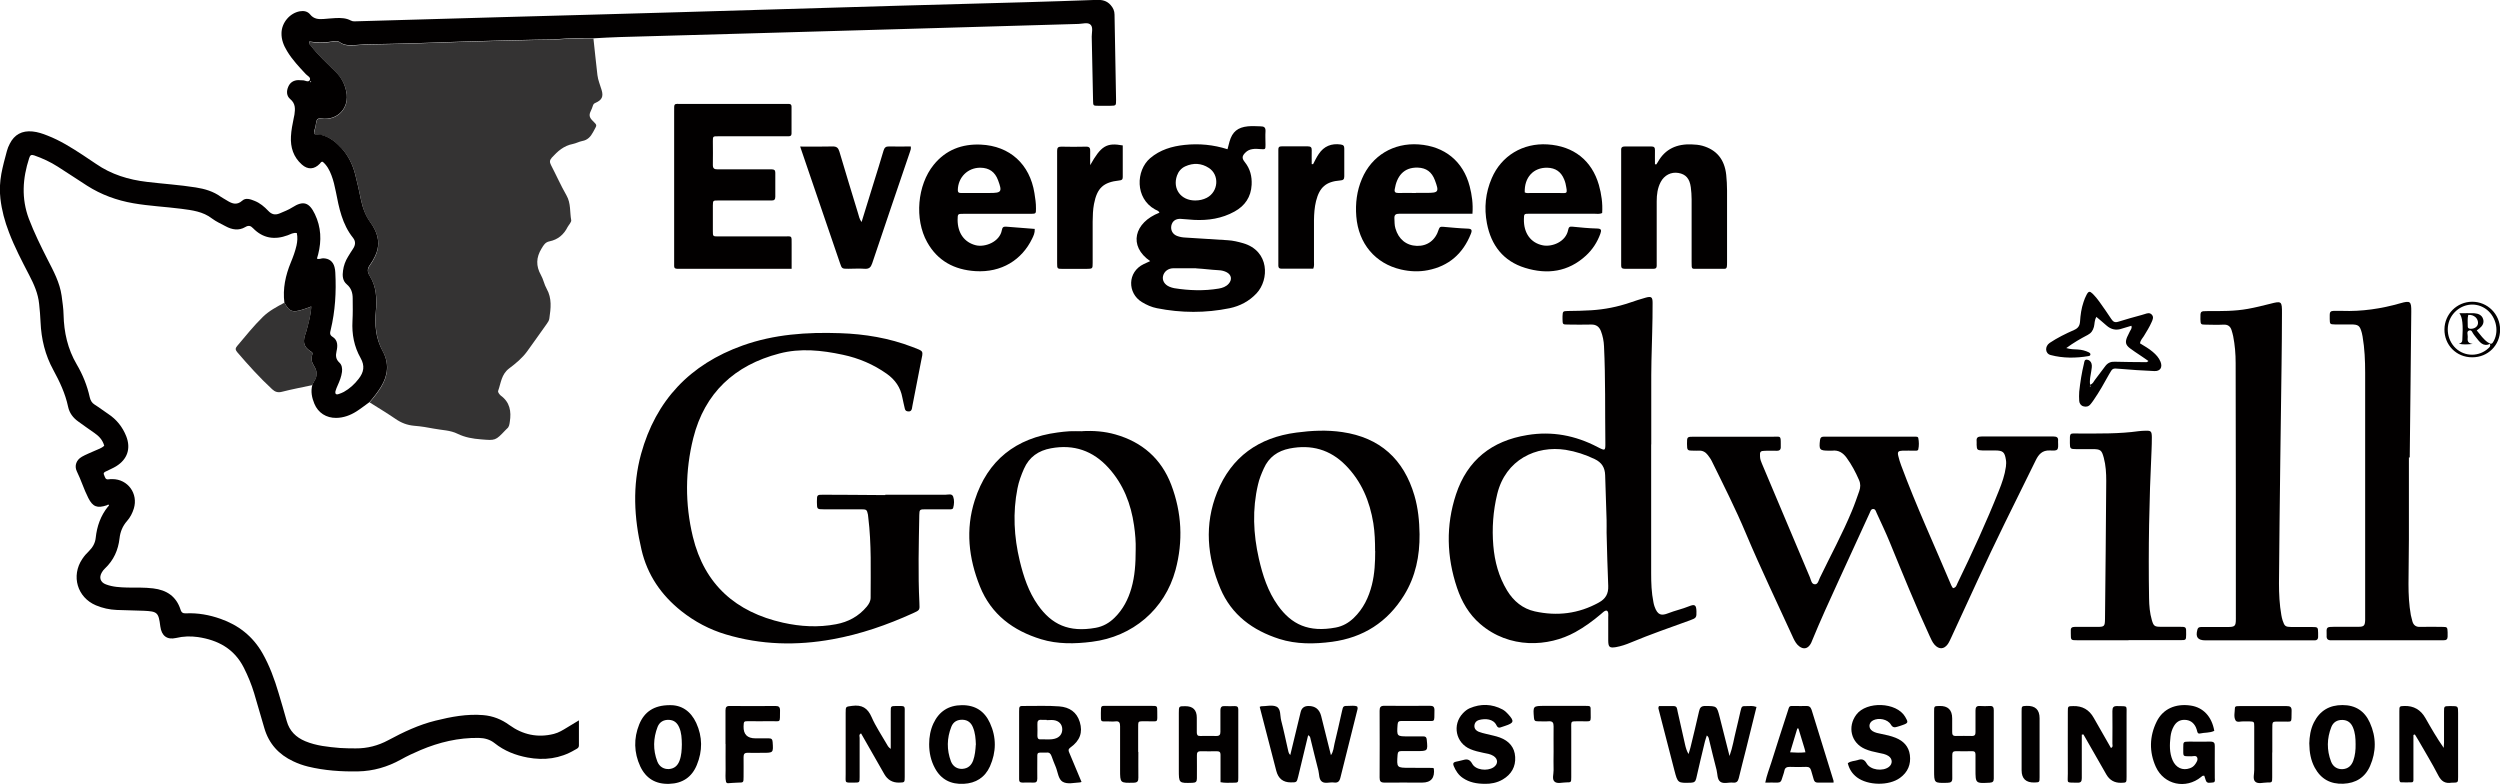 <svg xmlns="http://www.w3.org/2000/svg" id="Layer_2" viewBox="0 0 243.42 76.34"><defs><style>.cls-1,.cls-2{fill:#020000;}.cls-2{opacity:.8;}</style></defs><g id="Layer_1-2"><path class="cls-2" d="m57.78,3.73c.13,1.19.25,2.39.39,3.58.06.51.27.97.41,1.46.19.64.03.97-.61,1.25-.12.05-.19.12-.23.24-.07.2-.13.39-.23.58-.16.33-.13.58.14.86.55.57.5.39.1,1.16-.24.45-.54.78-1.06.87-.31.06-.61.23-.92.29-.87.17-1.47.7-2.04,1.33-.23.26-.22.44-.08.72.51.98.96,2,1.51,2.96.44.77.31,1.62.46,2.42.02.09-.07.21-.12.31-.07.12-.17.22-.23.34-.37.74-.94,1.23-1.77,1.4-.41.08-.57.37-.77.7-.53.87-.56,1.69-.06,2.58.24.42.32.92.56,1.34.53.94.4,1.91.26,2.89-.03.22-.15.38-.27.55-.63.88-1.25,1.77-1.89,2.65-.48.66-1.11,1.18-1.75,1.66-.76.57-.8,1.41-1.07,2.17-.03.09,0,.18.06.26.06.07.11.16.18.21.9.65,1.05,1.54.89,2.56-.04.26-.06.5-.28.67-.05.04-.1.1-.15.15-.97,1.02-.97,1.01-2.38.89-.79-.06-1.55-.19-2.27-.54-.72-.36-1.52-.35-2.29-.5-.63-.12-1.27-.23-1.92-.28-.69-.06-1.28-.28-1.85-.68-.82-.56-1.67-1.07-2.51-1.6.41-.47.79-.96,1.12-1.49.69-1.14.8-2.31.16-3.48-.68-1.25-.78-2.57-.66-3.95.1-1.15.05-2.33-.59-3.35-.27-.43-.26-.72.02-1.1.19-.26.35-.55.49-.84.4-.84.4-1.69,0-2.53-.13-.27-.28-.53-.46-.77-.5-.66-.75-1.42-.92-2.22-.17-.81-.35-1.62-.55-2.42-.24-.95-.66-1.83-1.32-2.56-.55-.6-1.16-1.12-1.99-1.31-.22-.05-.51.12-.65-.09-.13-.2.04-.44.07-.67.02-.16.06-.32.09-.48.04-.3.16-.4.51-.35,1.58.2,2.74-1.06,2.42-2.61-.15-.74-.48-1.38-1.02-1.92-.84-.83-1.7-1.63-2.43-2.56-.09-.11-.26-.21-.14-.41.73.13,1.46.14,2.2,0,.24-.04.53-.1.74.06.45.33.95.32,1.46.29.44-.02.87-.08,1.31-.08,3.16-.05,6.32-.16,9.48-.27,2.33-.08,4.66-.12,6.99-.18.65-.02,1.29,0,1.94-.05,1.18-.09,2.35-.09,3.53-.08Z"></path><path class="cls-1" d="m57.78,3.73c-1.18-.01-2.35-.02-3.53.08-.64.05-1.29.03-1.94.05-2.33.06-4.66.1-6.99.18-3.16.12-6.32.22-9.48.27-.44,0-.87.06-1.31.08-.51.02-1.01.04-1.46-.29-.22-.16-.5-.1-.74-.06-.73.13-1.46.12-2.2,0-.12.21.06.3.14.41.72.93,1.59,1.73,2.43,2.56.55.54.87,1.18,1.02,1.92.32,1.56-.84,2.82-2.42,2.61-.35-.04-.46.05-.51.35-.02.16-.06.32-.09.48-.03.23-.21.47-.07.67.15.21.43.04.65.09.82.2,1.44.71,1.99,1.31.66.73,1.08,1.61,1.32,2.56.21.8.38,1.61.55,2.42.17.8.43,1.55.92,2.22.18.24.33.5.46.77.4.84.41,1.69,0,2.53-.14.29-.3.58-.49.84-.28.37-.29.67-.02,1.1.64,1.02.69,2.2.59,3.35-.13,1.39-.03,2.7.66,3.95.64,1.17.53,2.35-.16,3.48-.33.53-.71,1.02-1.12,1.49-.43.31-.85.64-1.29.92-.59.37-1.24.61-1.95.62-.97.01-1.76-.49-2.13-1.38-.24-.58-.37-1.19-.2-1.82.06-.13.1-.26.18-.37.33-.5.31-.97,0-1.47-.21-.33-.35-.71-.18-1.12.08-.2-.07-.26-.22-.36-.56-.39-.69-.78-.52-1.43.05-.18.12-.35.17-.53.2-.77.43-1.54.47-2.37-1.78.68-2.04.64-2.62-.37-.17-1.37.11-2.66.63-3.92.22-.53.42-1.07.55-1.64.09-.41.12-.81.03-1.22-.35-.06-.62.12-.89.22-1.27.47-2.41.3-3.37-.69-.24-.25-.44-.3-.76-.11-.63.37-1.29.26-1.91-.08-.45-.24-.92-.45-1.32-.75-.89-.69-1.94-.81-2.99-.95-1.56-.2-3.13-.27-4.68-.54-1.61-.28-3.12-.83-4.5-1.71-.95-.61-1.89-1.24-2.85-1.85-.72-.46-1.49-.82-2.3-1.1-.29-.1-.4-.02-.49.27-.64,1.97-.77,3.92-.03,5.9.52,1.36,1.16,2.66,1.82,3.96.58,1.13,1.19,2.25,1.37,3.53.08.62.18,1.24.19,1.86.04,1.71.4,3.33,1.28,4.83.59,1,1.02,2.07,1.27,3.2.07.3.2.55.48.72.45.28.87.61,1.31.9.82.54,1.4,1.27,1.76,2.17.47,1.2.12,2.25-.98,2.93-.29.18-.62.31-.93.47-.16.08-.37.14-.24.39.09.2.11.47.45.41.11-.02.23-.02.35-.02,1.51,0,2.54,1.42,2.09,2.87-.14.45-.35.86-.66,1.21-.43.49-.66,1.05-.73,1.69-.13,1.14-.57,2.13-1.42,2.93-.12.11-.22.24-.3.38-.3.5-.15.97.39,1.17.68.26,1.39.29,2.11.31.83.01,1.66-.02,2.49.08,1.32.16,2.25.77,2.67,2.07.09.3.25.38.55.36,1.14-.05,2.25.15,3.33.53,1.77.62,3.15,1.7,4.09,3.34.7,1.23,1.18,2.55,1.58,3.9.27.91.54,1.81.79,2.72.27.97.9,1.58,1.8,1.96,1.08.45,2.23.56,3.38.66.51.04,1.02.03,1.52.04,1.13.01,2.19-.26,3.19-.8,1.47-.79,2.97-1.5,4.59-1.9,1.53-.38,3.06-.67,4.65-.54.95.08,1.78.41,2.55.97,1.3.94,2.75,1.26,4.33.86.48-.12.89-.38,1.3-.63.34-.21.69-.42,1.14-.69,0,.89,0,1.67,0,2.44,0,.27-.22.33-.39.43-1.44.86-2.99,1.05-4.61.75-1.17-.22-2.26-.64-3.21-1.4-.45-.36-.98-.5-1.55-.51-1.97-.03-3.85.42-5.65,1.18-.66.28-1.31.58-1.93.93-1.3.72-2.68,1.12-4.16,1.15-1.64.03-3.28-.08-4.88-.47-.49-.12-.97-.29-1.43-.51-1.42-.66-2.38-1.72-2.82-3.23-.33-1.13-.65-2.26-.99-3.39-.26-.86-.6-1.69-1.01-2.5-.93-1.84-2.51-2.69-4.47-2.98-.71-.1-1.42-.08-2.13.09-.88.2-1.41-.21-1.53-1.13-.17-1.35-.27-1.46-1.62-1.52-.88-.04-1.75-.04-2.63-.08-.7-.03-1.38-.18-2.02-.45-1.82-.77-2.43-2.87-1.33-4.51.19-.29.42-.55.67-.79.36-.36.59-.78.64-1.27.12-1.13.48-2.15,1.19-3.04.07-.05.15-.12.05-.2-.02-.02-.11.05-.16.07-.94.31-1.36.15-1.8-.71-.43-.84-.7-1.75-1.12-2.6-.26-.54-.04-1.12.5-1.42.4-.23.84-.39,1.25-.58.31-.15.65-.23.92-.49-.15-.54-.49-.92-.94-1.23-.54-.36-1.05-.75-1.58-1.12-.51-.36-.87-.83-1-1.45-.27-1.28-.82-2.44-1.44-3.58-.79-1.44-1.17-3-1.24-4.64-.02-.6-.08-1.2-.14-1.79-.1-1.01-.5-1.91-.96-2.79-.71-1.37-1.43-2.74-1.98-4.19-.41-1.06-.7-2.14-.83-3.27-.1-.82-.05-1.62.09-2.41.14-.75.34-1.48.54-2.22.06-.24.16-.48.28-.71.45-.9,1.2-1.3,2.21-1.2.51.05.99.21,1.46.4,1.24.48,2.35,1.18,3.45,1.9.42.28.85.56,1.27.85,1.5,1.04,3.18,1.55,4.97,1.76,1.58.19,3.17.29,4.75.54.88.14,1.71.38,2.44.91.17.12.36.21.53.32.51.32.99.57,1.57.05.33-.3.8-.13,1.19.03.53.21.95.57,1.33.97.32.34.65.44,1.11.25.42-.18.85-.34,1.24-.59,1.06-.68,1.64-.49,2.19.66.61,1.27.66,2.57.32,3.91-.03.13-.08.26-.12.42.22.1.41-.03.6-.03.57.01.96.29,1.11.85.05.18.07.36.08.55.1,1.88-.01,3.74-.45,5.57-.07.29-.13.49.2.69.5.32.49.87.37,1.38-.1.44-.08.79.28,1.12.24.22.29.56.25.9-.06.46-.23.89-.42,1.31-.08.19-.17.38-.22.58-.05.24.06.36.31.27.17-.06.35-.12.51-.21.57-.32,1.04-.75,1.44-1.27.51-.65.62-1.27.19-2.03-.63-1.11-.86-2.32-.79-3.6.04-.74.03-1.48.02-2.22,0-.52-.14-.99-.57-1.35-.42-.35-.44-.85-.37-1.34.06-.48.23-.94.49-1.36.16-.25.31-.52.48-.76.25-.37.28-.73,0-1.08-1.05-1.31-1.36-2.9-1.67-4.49-.11-.54-.23-1.08-.43-1.6-.19-.5-.44-.97-.85-1.31-.16-.02-.2.1-.27.18-.55.58-1.18.61-1.76.09-.82-.73-1.12-1.67-1.06-2.74.03-.6.15-1.19.27-1.78.02-.11.05-.23.07-.34.08-.56.11-1.08-.41-1.51-.37-.31-.38-.78-.19-1.21.18-.42.53-.63.99-.64.14,0,.28.03.41.02.24-.01.55.24.69-.02.14-.26-.22-.41-.38-.58-.66-.71-1.33-1.41-1.83-2.25-.33-.54-.56-1.11-.54-1.76.02-1,.8-1.93,1.78-2.11.39-.07.76,0,1.01.31.35.44.81.48,1.31.44.39-.03.78-.07,1.17-.09.51-.02,1.02-.01,1.48.24.22.12.45.07.68.07,4.66-.13,9.32-.27,13.99-.4,5.75-.16,11.49-.31,17.24-.48,7.11-.21,14.22-.42,21.32-.63,4.11-.12,8.22-.22,12.32-.34,2.35-.07,4.71-.14,7.06-.23.54-.02,1,.08,1.37.5.24.27.38.57.38.93.05,2.77.1,5.54.15,8.31,0,.56,0,.56-.56.57-.39,0-.79,0-1.18,0-.49,0-.49-.01-.5-.5-.04-2.08-.08-4.15-.13-6.23,0-.39.14-.88-.09-1.14-.27-.3-.78-.11-1.19-.1-5.98.17-11.95.35-17.93.52-4.55.13-9.09.26-13.64.39-4.38.12-8.77.24-13.15.37-.83.02-1.66.08-2.49.12Zm-27.48,4.24s-.03-.06-.05-.09c-.02.02-.05.03-.04.05,0,.03.03.06.04.09.02-.02.03-.03.05-.05Z"></path><path class="cls-1" d="m86.18,48.17c1.96,0,3.93,0,5.89,0,.26,0,.62-.14.74.19.12.34.1.73,0,1.09-.06.18-.27.14-.43.14-.76,0-1.52,0-2.29,0-.53,0-.57.03-.58.54-.05,2.86-.13,5.72.01,8.58.04.71.03.7-.63,1-2.51,1.14-5.1,2.04-7.81,2.53-3.5.64-6.98.56-10.41-.47-1.58-.47-3.03-1.24-4.33-2.27-1.96-1.56-3.31-3.52-3.88-5.98-.73-3.1-.89-6.23-.04-9.32,1.44-5.23,4.77-8.73,9.89-10.56,3.08-1.1,6.26-1.31,9.48-1.2,2.42.08,4.77.47,7.04,1.34,1.16.45,1.07.32.84,1.46-.28,1.4-.55,2.81-.82,4.21-.02.11-.04.23-.06.34-.04.18-.15.29-.34.27-.17-.01-.31-.06-.35-.27-.07-.36-.18-.72-.24-1.08-.18-.99-.7-1.73-1.51-2.31-1.3-.92-2.73-1.53-4.29-1.86-2.05-.44-4.14-.66-6.18-.12-4.34,1.13-7.27,3.82-8.38,8.24-.79,3.18-.81,6.4-.04,9.6,1.13,4.66,4.19,7.34,8.78,8.37,1.7.38,3.43.48,5.16.15,1.19-.22,2.21-.77,3-1.72.21-.26.37-.53.37-.87,0-2.61.09-5.22-.23-7.81-.01-.09-.02-.18-.03-.27-.1-.48-.14-.52-.64-.52-1.22,0-2.45,0-3.67,0-.65,0-.65-.02-.66-.66,0-.05,0-.09,0-.14,0-.6.02-.63.63-.62,1.73,0,3.46.02,5.2.03.28,0,.55,0,.83,0,0-.01,0-.02,0-.03Z"></path><path class="cls-1" d="m160.77,43.28c0,4.18,0,8.36,0,12.53,0,.95.03,1.89.22,2.82.03.14.05.27.1.4.31.91.7.93,1.34.68.66-.26,1.37-.41,2.03-.68.57-.23.7-.12.72.48.02.62-.02.67-.63.89-1.93.7-3.87,1.37-5.76,2.16-.47.2-.95.36-1.45.45-.62.1-.74,0-.75-.62,0-.76,0-1.52,0-2.29,0-.14.02-.28,0-.41-.04-.25-.19-.3-.4-.16-.11.08-.21.18-.32.27-.78.66-1.6,1.26-2.49,1.75-2.62,1.45-6.42,1.65-9.26-.8-1.1-.95-1.79-2.15-2.25-3.51-1.02-3.03-1.1-6.08-.1-9.11,1.1-3.33,3.48-5.21,6.94-5.77,2.42-.4,4.68.04,6.83,1.16.77.4.78.39.77-.46-.04-3.11.02-6.23-.13-9.34-.02-.51-.12-1.01-.3-1.48-.17-.43-.46-.65-.95-.64-.76.02-1.52.01-2.29,0-.49,0-.49-.02-.5-.52,0-.09,0-.18,0-.28.02-.48.03-.51.51-.52.76-.01,1.52-.02,2.28-.07,1.3-.08,2.56-.33,3.79-.75.5-.17,1.01-.34,1.52-.48.55-.15.67-.06.67.51,0,.97-.01,1.94-.04,2.91-.06,1.82-.1,3.64-.09,5.47,0,1.8,0,3.6,0,5.4Zm-4.33,8.6s0,0-.01,0c0-.42.01-.83,0-1.25-.04-1.45-.1-2.9-.14-4.36-.02-.74-.33-1.24-1.02-1.57-.9-.43-1.83-.74-2.82-.9-2.88-.45-5.86.96-6.67,4.31-.4,1.65-.52,3.33-.38,5.01.13,1.56.53,3.04,1.35,4.39.63,1.03,1.52,1.76,2.69,2.02,2.17.48,4.26.23,6.23-.86.66-.36.95-.85.92-1.62-.08-1.73-.11-3.46-.16-5.19Z"></path><path class="cls-1" d="m190.19,57.26c.28-.06.32-.29.4-.46,1.44-2.97,2.82-5.96,4.04-9.03.3-.75.57-1.51.68-2.32.03-.23.04-.46,0-.69-.12-.75-.29-.89-1.03-.9-.42,0-.83,0-1.25,0-.51-.02-.55-.06-.57-.55,0-.12.01-.23,0-.35-.04-.38.15-.46.49-.46,2.33,0,4.67,0,7,0,.32,0,.48.1.44.44,0,.02,0,.05,0,.07.03.85.03.89-.8.85-.74-.03-1.09.38-1.37.95-1.02,2.07-2.04,4.14-3.06,6.21-1.79,3.64-3.45,7.35-5.16,11.03-.11.23-.21.47-.35.67-.37.51-.85.53-1.28.06-.22-.24-.34-.55-.48-.84-1.38-2.99-2.62-6.05-3.87-9.1-.4-.98-.86-1.94-1.3-2.9-.07-.16-.12-.39-.34-.38-.21,0-.26.23-.34.4-1,2.18-2,4.36-3,6.54-.89,1.95-1.79,3.9-2.6,5.88-.05.13-.1.26-.18.37-.27.42-.66.49-1.06.19-.27-.2-.43-.48-.57-.77-1.56-3.42-3.19-6.8-4.65-10.27-1-2.38-2.17-4.69-3.31-7.01-.1-.21-.24-.39-.38-.58-.22-.29-.51-.46-.89-.43-.16.01-.32,0-.48,0-.64,0-.65-.02-.66-.66,0-.69,0-.7.68-.7,2.59,0,5.17,0,7.76,0,.66,0,.69-.11.69.67,0,.09,0,.19,0,.28.02.29-.1.43-.4.42-.37-.01-.74,0-1.11,0-.49.01-.54.08-.51.58.01.24.09.45.18.66,1.56,3.7,3.12,7.39,4.68,11.09.11.26.15.68.5.67.28,0,.35-.39.47-.64,1.04-2.16,2.19-4.27,3.11-6.49.27-.64.49-1.29.72-1.94.13-.36.14-.72-.02-1.08-.33-.76-.72-1.5-1.21-2.17-.35-.48-.79-.77-1.41-.69-.09.01-.18,0-.28,0-.95,0-1.01-.08-.9-1.03.03-.23.12-.33.34-.33.14,0,.28,0,.42,0,2.7,0,5.4,0,8.11,0,.16,0,.32,0,.48,0,.09,0,.2.02.22.13.07.36.08.74,0,1.1-.03.16-.22.13-.36.13-.39,0-.79-.01-1.18,0-.42.02-.5.11-.41.51.07.31.17.62.28.92,1.47,3.96,3.24,7.79,4.88,11.68.04.1.11.19.17.28Z"></path><path class="cls-1" d="m138.22,52.01c.02,2.12-.38,4.12-1.51,5.95-1.62,2.62-3.97,4.12-7.01,4.53-1.73.23-3.48.25-5.14-.28-2.58-.83-4.65-2.33-5.74-4.92-1.29-3.08-1.57-6.22-.31-9.36,1.39-3.45,4.05-5.33,7.71-5.81,1.49-.2,2.99-.27,4.48-.05,3.67.54,5.98,2.64,7.02,6.18.36,1.23.48,2.49.5,3.76Zm-4.33,1.63c0-.9-.03-1.8-.17-2.69-.35-2.15-1.15-4.08-2.7-5.65-1.52-1.54-3.35-2.04-5.45-1.63-1.16.23-2.03.84-2.52,1.95-.23.51-.44,1.02-.56,1.56-.57,2.41-.46,4.81.08,7.2.37,1.63.88,3.21,1.86,4.58,1.32,1.84,2.98,2.64,5.64,2.14.68-.13,1.25-.46,1.74-.93.93-.89,1.46-2,1.77-3.23.27-1.08.32-2.19.32-3.3Z"></path><path class="cls-1" d="m105.38,41.98c1.09-.06,2.17.02,3.22.32,2.61.74,4.47,2.36,5.44,4.9,1.03,2.71,1.17,5.5.42,8.29-1.04,3.85-4.18,6.51-8.15,7-1.66.21-3.34.24-4.94-.25-2.71-.83-4.86-2.4-5.96-5.15-1.1-2.74-1.41-5.55-.5-8.38,1.25-3.91,4.01-6.06,8.06-6.6.39-.05.78-.1,1.17-.12.41-.02.83,0,1.25,0Zm5.2,11.5c.02-.67-.04-1.5-.16-2.32-.3-2.1-1.04-4.01-2.48-5.6-1.52-1.68-3.39-2.32-5.61-1.91-1.21.22-2.12.84-2.63,2-.27.61-.5,1.24-.63,1.9-.47,2.37-.34,4.72.22,7.06.37,1.53.86,3.02,1.78,4.32,1.33,1.87,2.98,2.67,5.61,2.2.73-.13,1.34-.48,1.86-1,.81-.8,1.31-1.77,1.62-2.85.34-1.18.42-2.4.42-3.79Z"></path><path class="cls-1" d="m234.55,44.55c0,2.65,0,5.31,0,7.96,0,1.45-.04,2.91-.04,4.36,0,1.01.05,2.03.23,3.03.04.2.09.4.15.6.11.38.35.56.77.54.71-.02,1.43-.01,2.15,0,.48,0,.49.03.51.52,0,.14,0,.28,0,.42,0,.26-.13.37-.39.36-.14,0-.28,0-.42,0-3.37,0-6.74,0-10.11,0-.14,0-.28,0-.42,0-.32.02-.47-.13-.44-.46,0-.02,0-.05,0-.07-.03-.77-.02-.77.74-.78.78,0,1.57,0,2.35,0,.54,0,.64-.11.66-.65,0-.12,0-.23,0-.35,0-7.91,0-15.83,0-23.74,0-1.18-.05-2.35-.25-3.52-.02-.11-.04-.23-.07-.34-.2-.74-.33-.84-1.11-.84-.51,0-1.02,0-1.52,0-.48-.01-.49-.03-.5-.52,0-.14,0-.28,0-.42-.01-.26.11-.38.37-.38.28,0,.55,0,.83,0,1.93.07,3.82-.21,5.67-.74.98-.28,1.08-.2,1.07.82-.04,4.73-.1,9.46-.15,14.19-.03,0-.07,0-.1,0Z"></path><path class="cls-1" d="m222.03,44.61c-.05,4.06-.1,8.12-.13,12.18,0,1.04.05,2.08.23,3.1.03.18.07.36.13.54.18.54.27.61.84.62.67,0,1.34,0,2.01,0,.58,0,.59.02.6.57,0,.14,0,.28,0,.42-.01.18-.1.3-.3.31-.16,0-.32,0-.48,0-3.39,0-6.79,0-10.18,0-.77,0-1-.32-.79-1.06.07-.24.25-.24.43-.24.83,0,1.66,0,2.49,0,.73,0,.82-.08.82-.78,0-8.31,0-16.61-.02-24.92,0-.87-.07-1.75-.24-2.61-.04-.2-.1-.4-.16-.6-.12-.37-.36-.55-.78-.53-.58.03-1.15.01-1.73,0-.49,0-.5-.03-.52-.51,0-.02,0-.05,0-.07-.01-.73-.01-.74.7-.74,1.32,0,2.63.02,3.93-.22.73-.13,1.44-.31,2.16-.49,1.11-.29,1.16-.26,1.15.92,0,1.68-.02,3.37-.04,5.05-.04,3.02-.08,6.04-.12,9.06,0,0,0,0,0,0Z"></path><path class="cls-1" d="m112,25.43c-2.17-1.48-1.56-3.77.89-4.72-.07-.2-.28-.23-.43-.32-1.96-1.09-1.86-3.79-.48-4.98.97-.83,2.13-1.17,3.36-1.3,1.41-.15,2.8-.02,4.18.42.07-.28.13-.52.2-.76.27-.94.8-1.37,1.78-1.47.42-.04.83-.01,1.24,0,.34,0,.5.11.48.48-.03.44,0,.88,0,1.31,0,.46-.01.46-.45.43-.28-.02-.55-.05-.83,0-.26.04-.48.14-.67.33-.34.33-.37.56-.06.94.52.65.7,1.39.66,2.2-.06,1.19-.65,2.05-1.67,2.61-1.23.68-2.56.88-3.94.81-.44-.02-.87-.08-1.31-.1-.49-.02-.81.23-.9.66-.08.44.12.83.55,1,.26.1.53.15.81.16,1.38.08,2.76.17,4.14.26.51.03,1,.15,1.49.29,2.58.75,2.55,3.55,1.31,4.88-.72.77-1.62,1.24-2.62,1.45-2.35.48-4.72.47-7.08,0-.52-.1-1.01-.32-1.47-.6-1.41-.86-1.43-2.93.19-3.7.2-.1.41-.19.63-.29Zm4.47.69s-1.5,0-2.22,0c-.5,0-.91.31-1.01.77-.09.42.15.83.63,1.03.15.06.3.11.46.14,1.44.23,2.89.28,4.33.04.36-.06.72-.18.98-.48.34-.39.27-.85-.18-1.1-.24-.13-.51-.2-.8-.21-.76-.04-1.45-.14-2.2-.18Zm-.1-6.6c.4,0,.78-.08,1.13-.26,1.14-.59,1.26-2.23.2-2.91-.72-.47-1.51-.51-2.3-.15-.39.18-.66.5-.8.9-.45,1.29.38,2.42,1.77,2.42Z"></path><path class="cls-1" d="m77.08,26.17h-.69c-3.35,0-6.69,0-10.04,0-.14,0-.28,0-.42,0-.2,0-.3-.08-.29-.28,0-.16,0-.32,0-.48,0-4.85,0-9.69,0-14.54,0-.86-.05-.75.73-.75,3.32,0,6.65,0,9.97,0,.16,0,.32,0,.48,0,.18,0,.25.1.25.26,0,.88,0,1.75,0,2.63,0,.21-.13.26-.31.26-.58,0-1.15,0-1.73,0-1.71,0-3.42,0-5.12,0-.49,0-.5,0-.5.48,0,.76.02,1.52,0,2.28-.01.38.13.46.48.46,1.59-.01,3.19,0,4.78,0,.16,0,.32,0,.48,0,.23,0,.34.08.34.32,0,.78,0,1.57,0,2.35,0,.27-.11.37-.37.36-.42-.01-.83,0-1.25,0-1.32,0-2.63,0-3.95,0-.49,0-.5,0-.51.48,0,.83,0,1.66,0,2.49,0,.52,0,.53.52.53,2.12,0,4.25,0,6.37,0,.84,0,.78-.14.78.77,0,.78,0,1.56,0,2.38Z"></path><path class="cls-1" d="m207.25,62.34c-1.66,0-3.32,0-4.99,0-.63,0-.63,0-.63-.66,0-.09,0-.19,0-.28-.02-.28.13-.36.38-.36.72,0,1.43,0,2.15,0,.74,0,.79-.04.8-.78.05-4.48.09-8.95.12-13.43,0-.76-.04-1.52-.24-2.26-.2-.75-.32-.84-1.1-.84-.53,0-1.06,0-1.59,0-.56,0-.61-.04-.61-.58-.01-1.11-.04-.93.91-.94,1.94,0,3.88.04,5.81-.23.21-.03.41-.03.62-.04.55-.02.63.04.64.62,0,.44-.01.88-.03,1.31-.23,4.79-.32,9.59-.24,14.39.01.72.07,1.43.27,2.12.17.58.27.65.88.65.6,0,1.2,0,1.8,0,.67,0,.67,0,.66.7,0,.02,0,.05,0,.07-.01.52-.01.53-.55.53-1.69,0-3.37,0-5.06,0Z"></path><path class="cls-1" d="m161.27,16.01c.05-.08.1-.15.15-.23.72-1.3,1.88-1.78,3.3-1.72.34.01.69.04,1.03.13,1.39.39,2.17,1.33,2.33,2.84.05.5.08,1.01.08,1.52,0,2.33,0,4.66,0,6.99,0,.74-.05.63-.65.63-.72,0-1.43,0-2.15,0-.67,0-.65.11-.65-.68,0-2.03,0-4.06,0-6.09,0-.39-.03-.78-.08-1.17-.11-.84-.49-1.27-1.21-1.39-.71-.12-1.37.22-1.72.88-.31.59-.39,1.22-.39,1.88,0,1.94,0,3.88,0,5.81,0,.16,0,.32,0,.48,0,.2-.1.28-.29.28-.95,0-1.89,0-2.84,0-.23,0-.34-.09-.33-.33,0-.14,0-.28,0-.42,0-3.46,0-6.92,0-10.38,0-.14,0-.28,0-.42-.02-.27.11-.36.37-.36.85,0,1.71,0,2.56,0,.27,0,.37.1.36.37-.01.45,0,.9,0,1.36.04,0,.09.01.13.02Z"></path><path class="cls-1" d="m100.75,22.3c.02.39-.12.66-.25.93-1,2.08-2.99,3.33-5.53,3.17-2.04-.13-3.68-.99-4.7-2.83-1.24-2.22-.96-5.55.64-7.52,1.18-1.46,2.76-2.05,4.59-1.97,2.83.13,4.77,1.91,5.22,4.72.08.5.16,1,.15,1.51,0,.49,0,.5-.48.51-.92,0-1.85,0-2.77,0-1.27,0-2.54,0-3.81,0-.56,0-.56,0-.57.58,0,1.3.66,2.2,1.77,2.48.88.22,2.33-.31,2.54-1.48.05-.25.13-.35.41-.33.92.08,1.84.14,2.8.22Zm-5.42-3.51h0c.34,0,.69,0,1.03,0,1.16,0,1.24-.11.82-1.24-.3-.81-.86-1.21-1.72-1.22-1.23-.01-2.18.93-2.2,2.18,0,.22.09.28.29.28.6,0,1.19,0,1.79,0Z"></path><path class="cls-1" d="m143.38,20.81c-1.23,0-2.38,0-3.53,0-1.2,0-2.4.01-3.6,0-.36,0-.5.11-.48.47.02.32,0,.64.1.96.3,1.05,1.06,1.67,2.09,1.7,1.02.03,1.81-.55,2.13-1.61.08-.25.19-.26.39-.25.8.07,1.61.15,2.41.18.4.01.48.13.32.52-.77,1.92-2.14,3.13-4.19,3.53-.87.17-1.75.13-2.61-.07-2.51-.58-4.14-2.53-4.35-5.17-.1-1.26.05-2.49.55-3.66.95-2.25,3.07-3.52,5.52-3.35,2.54.18,4.34,1.65,4.97,4.08.22.85.34,1.71.27,2.66Zm-5.51-2.03c.34,0,.69,0,1.03,0,1.18,0,1.24-.09.81-1.24-.3-.8-.84-1.19-1.65-1.22-1.41-.05-2.06.87-2.26,2.11-.05.28.08.36.34.36.57-.01,1.15,0,1.72,0Z"></path><path class="cls-1" d="m156,20.74c-.27.13-.53.07-.78.07-2.1,0-4.2,0-6.3,0-.53,0-.53.01-.54.53-.03,1.36.67,2.32,1.85,2.55.87.17,2.23-.32,2.46-1.51.05-.26.14-.34.4-.31.8.08,1.61.16,2.41.18.41.01.46.14.32.52-.3.82-.76,1.53-1.4,2.12-1.73,1.59-3.77,1.86-5.93,1.19-2.11-.65-3.3-2.19-3.71-4.33-.29-1.51-.14-2.99.47-4.4.94-2.19,3.03-3.44,5.43-3.29,2.54.16,4.31,1.56,5,3.95.25.89.38,1.8.32,2.72Zm-7.55-2.01c.19.11.4.06.61.06.87,0,1.75,0,2.62,0,.95,0,.98.19.75-.93-.03-.13-.08-.26-.13-.39-.3-.74-.84-1.12-1.64-1.14-1.35-.03-2.25.94-2.2,2.4Z"></path><path class="cls-1" d="m77.9,14.27c1.14,0,2.15.02,3.16-.01.41-.01.56.14.67.5.59,2.01,1.21,4.01,1.82,6.02.08.26.12.54.34.84.4-1.31.79-2.55,1.17-3.79.33-1.06.66-2.11.97-3.17.09-.29.22-.41.53-.4.71.02,1.42,0,2.12,0,.04.23-.03.37-.08.53-1.23,3.62-2.47,7.24-3.68,10.86-.13.38-.3.55-.73.52-.53-.04-1.06,0-1.59,0-.62,0-.63,0-.82-.57-.98-2.88-1.97-5.75-2.95-8.63-.3-.87-.59-1.74-.92-2.7Z"></path><path class="cls-1" d="m127.84,16.01c.18-.34.34-.69.56-1.01.51-.77,1.24-1.06,2.15-.93.27.04.34.15.34.4,0,.9,0,1.8,0,2.7,0,.29-.1.38-.4.4-1.38.11-2.01.66-2.35,2.01-.15.61-.19,1.23-.2,1.85,0,1.34,0,2.68,0,4.01,0,.23.04.46-.07.72-1.03,0-2.06,0-3.1,0-.2,0-.3-.08-.3-.29,0-.14,0-.28,0-.42,0-3.51,0-7.01,0-10.52,0-.12,0-.23,0-.35-.01-.23.08-.34.32-.33.85,0,1.71,0,2.56,0,.26,0,.38.09.37.36-.01.46,0,.92,0,1.37.04,0,.08,0,.12,0Z"></path><path class="cls-1" d="m106.15,16.08c1.05-1.87,1.59-2.21,3.17-1.92,0,1.02,0,2.06,0,3.09,0,.24-.11.3-.33.32-1.57.17-2.17.74-2.47,2.29-.11.57-.12,1.14-.13,1.72,0,1.34,0,2.67,0,4.01,0,.58,0,.58-.62.59-.76,0-1.52,0-2.28,0-.55,0-.56,0-.56-.57,0-2.9,0-5.81,0-8.71,0-.74,0-1.48,0-2.21,0-.29.08-.41.39-.41.81.02,1.61.02,2.42,0,.37-.01.42.16.41.46-.01.45,0,.9,0,1.35Z"></path><path class="cls-2" d="m27.69,29.48c.59,1.01.84,1.05,2.62.37-.04.83-.26,1.6-.47,2.37-.05.18-.12.35-.17.53-.17.65-.04,1.04.52,1.43.14.1.3.16.22.36-.17.41-.03.79.18,1.12.32.51.34.98,0,1.47-.08.11-.12.25-.18.37-.99.21-1.99.4-2.97.65-.39.1-.67,0-.94-.25-1.22-1.13-2.33-2.36-3.41-3.62-.18-.22-.19-.37,0-.59.82-.97,1.61-1.96,2.52-2.85.6-.58,1.34-.97,2.07-1.36Z"></path><path class="cls-1" d="m171.03,68.82c-.35,1.43-.69,2.81-1.04,4.2-.23.92-.47,1.83-.69,2.75-.08.32-.22.47-.57.43-.41-.04-.9.15-1.22-.08-.32-.23-.27-.75-.37-1.15-.26-.98-.49-1.97-.73-2.95-.03-.13-.04-.28-.22-.41-.07.22-.14.41-.19.61-.29,1.19-.57,2.38-.84,3.57-.07.3-.19.41-.51.42-1.29.04-1.29.05-1.62-1.21-.51-1.96-1.01-3.93-1.52-5.89-.02-.09-.08-.17.02-.36.44,0,.94,0,1.44,0,.34,0,.32.29.37.5.25,1.08.49,2.16.73,3.24.07.31.15.61.34.93.06-.22.14-.43.19-.65.28-1.16.57-2.33.83-3.5.08-.37.21-.54.63-.53,1.1.01,1.1-.01,1.38,1.07.31,1.23.62,2.46.96,3.8.32-.89.43-1.7.63-2.48.16-.63.29-1.26.44-1.89.12-.49.12-.5.64-.49.27,0,.55-.05.9.08Z"></path><path class="cls-1" d="m122.65,68.83c.09-.04.11-.06.13-.06.51,0,1.08-.16,1.5.03.46.21.34.89.47,1.37.24.91.43,1.84.64,2.76.05.2.06.41.24.59.34-1.4.67-2.79,1.01-4.18q.14-.6.77-.6.98,0,1.23.98c.31,1.25.63,2.5.95,3.81.26-.37.26-.77.35-1.13.26-1.05.49-2.11.73-3.17.11-.49.12-.5.65-.5.27,0,.55-.05.82.05.1.17.03.32-.01.47-.54,2.15-1.08,4.29-1.61,6.44-.09.38-.24.56-.65.5-.39-.05-.85.14-1.15-.08-.31-.22-.26-.71-.35-1.08-.26-1-.5-2.01-.75-3.02-.04-.15-.03-.33-.25-.42-.33,1.35-.65,2.69-.97,4.03-.14.56-.14.56-.72.56q-1.12,0-1.41-1.12c-.54-2.07-1.07-4.14-1.62-6.25Z"></path><path class="cls-1" d="m204.12,30.86c-.2.33-.16.67-.24.97-.1.36-.26.6-.6.78-.69.36-1.37.75-2.09,1.28.42.13.77.12,1.12.14.37.02.73.11,1.06.27.08.04.16.09.17.19.01.12-.09.17-.17.18-1.24.21-2.49.22-3.7-.1-.55-.14-.59-.84-.1-1.18.75-.5,1.56-.9,2.38-1.26.39-.17.55-.41.58-.82.04-.64.13-1.29.34-1.9.08-.24.17-.48.29-.7.2-.37.31-.39.62-.09.23.23.43.48.62.74.4.56.8,1.13,1.18,1.71.18.27.35.36.69.25.74-.24,1.51-.44,2.26-.65.11-.03.22-.06.33-.1.22-.07.45-.15.65.06.22.23.1.48,0,.71-.21.49-.5.94-.77,1.39-.13.21-.33.39-.37.7.41.26.86.5,1.24.83.32.27.6.57.76.97.21.54-.03.93-.61.9-1.13-.05-2.26-.12-3.39-.22-.67-.06-.67-.07-1.01.53-.47.85-.94,1.69-1.49,2.49-.1.15-.21.3-.33.44-.18.22-.43.27-.69.19-.24-.07-.38-.28-.4-.52-.02-.3-.02-.6,0-.9.1-.92.24-1.83.46-2.73.04-.16.03-.42.3-.39.22.02.38.18.44.39.07.25,0,.5-.03.75-.06.41-.18.83-.11,1.3.28-.09.34-.3.46-.46.35-.46.69-.93,1.04-1.38.23-.29.52-.42.9-.4.97.03,1.94.03,2.91.04.1,0,.22.05.37-.11-.28-.19-.55-.39-.83-.57-.32-.22-.66-.43-.97-.67-.42-.32-.48-.59-.28-1.08.08-.19.19-.37.27-.56.07-.16.24-.29.15-.55-.3.09-.6.17-.9.27-.58.21-1.08.1-1.54-.31-.32-.29-.66-.56-1.01-.86Zm-.65,6.72s.03.06.05.08c.01-.01.04-.03.04-.04,0-.03-.03-.06-.04-.09-.01.01-.03.03-.04.05Z"></path><path class="cls-1" d="m105.32,76.13c-.1.03-.12.05-.15.05-.58.03-1.24.21-1.7-.06-.43-.25-.47-.96-.68-1.46-.14-.34-.28-.68-.4-1.03-.09-.25-.22-.39-.5-.35-.07,0-.14,0-.21,0-.74,0-.68-.06-.68.66,0,.62-.01,1.25,0,1.87,0,.3-.11.41-.4.39-.35-.02-.69,0-1.04,0-.23,0-.34-.09-.33-.33,0-.07,0-.14,0-.21,0-2.12,0-4.25,0-6.37,0-.54.01-.56.52-.55,1.13.01,2.26-.05,3.39.04,1,.08,1.7.55,2,1.53.3,1,.02,1.8-.9,2.46-.23.17-.23.29-.13.51.4.93.78,1.86,1.19,2.84Zm-3.41-6.02v-.02c-.16,0-.32.01-.48,0-.34-.04-.44.12-.42.44.02.37,0,.74,0,1.11,0,.22.06.36.3.35.46-.02.92.06,1.38-.06.48-.12.75-.47.74-.94-.01-.47-.32-.8-.82-.87-.23-.03-.46,0-.69,0Z"></path><path class="cls-1" d="m86.73,72.92c0-1.3,0-2.48,0-3.65,0-.52.01-.52.54-.53.02,0,.05,0,.07,0,.85,0,.75-.04.75.74,0,2.05,0,4.11,0,6.16,0,.55,0,.55-.57.56q-.94.01-1.42-.83c-.75-1.32-1.51-2.64-2.26-3.96-.24.11-.14.3-.14.43,0,1.27,0,2.54,0,3.81,0,.54,0,.55-.51.55-.99,0-.85.09-.85-.84,0-1.98,0-3.97,0-5.95,0-.65.01-.59.62-.68.96-.13,1.52.2,1.91,1.1.39.9.96,1.73,1.45,2.59.09.15.15.32.41.5Z"></path><path class="cls-1" d="m214.61,75.53c-.17-.02-.22.06-.29.12-1.49,1.22-3.61.77-4.41-.98-.66-1.46-.63-2.97.08-4.41.61-1.24,1.84-1.78,3.32-1.56,1.21.18,2.05,1.07,2.29,2.46-.44.22-.94.15-1.4.26-.13.03-.21-.03-.25-.16-.04-.16-.08-.31-.15-.46-.22-.45-.57-.7-1.09-.71-.5-.01-.83.23-1.06.64-.17.3-.27.64-.31.98-.09.78-.12,1.57.2,2.31.32.74.98,1.04,1.69.78.2-.07.37-.19.49-.36.15-.21.32-.45.21-.69-.1-.22-.37-.11-.57-.11-.89-.02-.77.09-.78-.85,0-.57,0-.57.56-.58.69,0,1.38.01,2.08,0,.34,0,.44.12.43.44-.01,1.04,0,2.07,0,3.11,0,.16.08.42-.2.43-.25,0-.58.16-.69-.25-.04-.13-.09-.26-.13-.4Z"></path><path class="cls-1" d="m234.99,71.54c0,1.31,0,2.63,0,3.94,0,.16,0,.32,0,.48,0,.09-.03.2-.14.21-.37.01-.74.02-1.1,0-.04,0-.1-.09-.11-.15-.02-.09-.02-.18-.02-.27,0-2.17,0-4.33,0-6.5,0-.49.01-.49.49-.51q1.36-.04,2.05,1.18c.55.97,1.11,1.94,1.78,2.9.01-.17.03-.34.03-.5,0-1.01,0-2.03,0-3.04,0-.52.01-.52.55-.53.05,0,.09,0,.14,0,.67,0,.68,0,.68.67,0,2.08,0,4.15,0,6.23,0,.55,0,.55-.57.56-.02,0-.05,0-.07,0-.62.1-.99-.13-1.29-.71-.6-1.17-1.29-2.29-1.94-3.43-.11-.19-.23-.38-.34-.56-.04.02-.09.03-.13.05Z"></path><path class="cls-1" d="m202.7,71.51c0,.22,0,.44,0,.66,0,1.2,0,2.4,0,3.6,0,.33-.1.45-.43.44-1.15-.03-.92.11-.93-.89-.01-2.01,0-4.01,0-6.02,0-.54,0-.54.52-.55q1.34-.04,2,1.14c.56.98,1.11,1.95,1.68,2.94.23-.1.14-.29.14-.42,0-1.06.02-2.12,0-3.18,0-.36.11-.49.47-.48,1.07.03.9-.1.91.86,0,2.01,0,4.01,0,6.02,0,.58,0,.58-.54.59q-.95.02-1.43-.81c-.74-1.3-1.48-2.6-2.23-3.9-.06,0-.11.02-.17.02Z"></path><path class="cls-1" d="m188.32,72.49c0-1.06,0-2.12,0-3.19,0-.55,0-.55.51-.56q1.25-.04,1.25,1.21c0,.44,0,.88,0,1.32,0,.24.04.39.34.39.53-.01,1.06-.01,1.59,0,.29,0,.34-.14.34-.38,0-.69,0-1.39,0-2.08,0-.31.07-.48.42-.46.32.02.65.02.97,0,.31-.02.39.13.39.41,0,2.22,0,4.43,0,6.65,0,.3-.1.39-.4.41-1.38.07-1.38.08-1.38-1.29,0-.48,0-.97,0-1.45,0-.23-.08-.33-.32-.33-.53.01-1.06.02-1.59,0-.29,0-.35.13-.35.38,0,.74-.01,1.48,0,2.22.01.36-.1.47-.47.48-1.3.03-1.3.05-1.3-1.23,0-.83,0-1.66,0-2.49Z"></path><path class="cls-1" d="m118.84,76.15c0-.7,0-1.41,0-2.12,0-.18,0-.37,0-.55,0-.23-.09-.33-.33-.33-.53,0-1.06.01-1.59,0-.32-.01-.39.14-.38.42.01.74,0,1.48,0,2.21,0,.32-.09.43-.43.44-1.33.04-1.33.05-1.33-1.27,0-1.84,0-3.69,0-5.53,0-.66,0-.66.62-.66q1.13-.01,1.13,1.12c0,.48,0,.97,0,1.45,0,.23.09.34.32.33.53,0,1.06-.01,1.59,0,.31,0,.39-.13.39-.41-.01-.69.01-1.38,0-2.07,0-.34.12-.45.44-.43.32.02.65.01.97,0,.24,0,.33.1.33.33,0,.32,0,.65,0,.97,0,1.89,0,3.78,0,5.67,0,.48-.01.49-.5.49-.39,0-.78.04-1.24-.05Z"></path><path class="cls-1" d="m65.19,68.66c1.16-.03,2.06.57,2.6,1.73.62,1.35.62,2.73.06,4.09-.48,1.18-1.39,1.8-2.68,1.84-1.31.05-2.27-.51-2.83-1.7-.62-1.34-.65-2.73-.1-4.09.5-1.23,1.45-1.86,2.94-1.87Zm1.2,3.82c-.01-.59-.03-1.14-.26-1.66-.19-.44-.5-.71-1-.73-.52-.02-.91.21-1.1.68-.43,1.11-.46,2.25-.03,3.37.2.52.64.77,1.14.74.52-.04.84-.33,1.02-.8.2-.53.22-1.08.23-1.6Z"></path><path class="cls-1" d="m224.85,72.38c.02-.64.11-1.36.45-2.04.58-1.14,1.5-1.69,2.78-1.69,1.27,0,2.16.58,2.67,1.72.63,1.4.63,2.82.02,4.21-.49,1.12-1.39,1.68-2.61,1.73-1.25.05-2.18-.46-2.78-1.57-.38-.71-.52-1.47-.53-2.37Zm4.51.08c0-.58-.04-1.12-.26-1.64-.19-.44-.5-.7-1-.72-.52-.02-.91.21-1.1.68-.44,1.11-.46,2.25-.03,3.37.2.53.64.77,1.14.74.52-.04.84-.33,1.02-.81.19-.53.24-1.07.23-1.61Z"></path><path class="cls-1" d="m90.47,72.46c0-.7.12-1.38.41-2.01.55-1.18,1.47-1.78,2.78-1.79,1.3-.01,2.2.58,2.73,1.74.64,1.4.62,2.82,0,4.22-.49,1.08-1.37,1.64-2.56,1.7-1.24.06-2.2-.41-2.8-1.53-.39-.72-.56-1.5-.56-2.32Zm4.55.06c-.02-.59-.06-1.16-.29-1.71-.18-.44-.5-.71-1-.73-.52-.02-.91.2-1.1.68-.44,1.11-.46,2.25-.04,3.37.2.52.65.77,1.14.73.52-.04.84-.33,1.02-.8.18-.5.23-1.03.26-1.55Z"></path><path class="cls-1" d="m139.61,74.82q.17,1.38-1.14,1.38c-1.22,0-2.45-.01-3.67,0-.37,0-.47-.13-.47-.48.01-2.17.01-4.34,0-6.51,0-.34.08-.49.46-.49,1.48.02,2.95.01,4.43,0,.32,0,.45.09.45.43-.03,1.29.13,1.02-.99,1.05-.74.01-1.48,0-2.22,0-.25,0-.36.06-.38.35-.08,1.15-.09,1.15,1.05,1.15.48,0,.97,0,1.45,0,.23,0,.32.08.34.32.11,1.11.12,1.11-1.01,1.11-.48,0-.97,0-1.45,0-.25,0-.36.07-.38.35-.09,1.28-.1,1.28,1.19,1.28.74,0,1.48,0,2.21.01.04,0,.08.03.13.05Z"></path><path class="cls-1" d="m179.92,74.31c.31-.23.65-.2.95-.3.37-.13.64-.11.88.32.37.66,1.58.8,2.17.34.37-.29.36-.78-.03-1.05-.29-.2-.64-.25-.98-.32-.45-.09-.9-.19-1.33-.38-1.35-.59-1.72-2.16-.83-3.34.99-1.32,3.9-1.23,4.75.21.32.54.32.61-.26.81-.15.05-.3.11-.46.15-.26.08-.47.14-.67-.2-.32-.53-1.19-.69-1.73-.41-.45.23-.48.78-.05,1.05.26.16.56.21.85.27.47.09.95.2,1.4.38.76.31,1.27.84,1.38,1.67.12.92-.2,1.68-.96,2.23-1.08.79-3.12.75-4.19-.05-.46-.35-.76-.8-.9-1.4Z"></path><path class="cls-1" d="m144.63,76.32c-.88,0-1.57-.15-2.18-.56-.44-.29-.71-.71-.91-1.19-.09-.23-.02-.35.2-.4.2-.05.41-.08.61-.14.41-.12.72-.18,1,.34.33.61,1.45.74,2.06.35.47-.3.48-.82,0-1.12-.3-.19-.65-.23-.99-.3-.43-.09-.86-.19-1.26-.36-1.42-.6-1.78-2.37-.72-3.49.19-.2.41-.38.66-.49,1.08-.46,2.16-.43,3.2.12.2.11.38.27.53.44.64.7.6.87-.29,1.16-.11.04-.22.07-.33.11-.22.09-.37.1-.5-.17-.31-.65-1.11-.66-1.64-.53-.3.07-.49.26-.51.58-.01.29.17.48.42.58.23.09.48.15.73.21.45.12.91.19,1.33.35.87.32,1.44.94,1.49,1.89.06.95-.37,1.7-1.2,2.19-.57.34-1.21.44-1.72.43Z"></path><path class="cls-1" d="m178.53,76.2c-.53,0-1.04,0-1.54,0-.23,0-.33-.1-.39-.3-.08-.29-.17-.57-.25-.86-.07-.25-.19-.38-.48-.37-.53.02-1.06.02-1.59,0-.29,0-.48.06-.54.38-.05.27-.17.52-.24.79-.06.23-.16.36-.42.36-.39-.01-.78,0-1.2,0,.14-.71.39-1.33.59-1.96.52-1.64,1.04-3.29,1.58-4.93.2-.63.12-.57.74-.57.35,0,.69.02,1.04,0,.3-.02.46.08.56.37.71,2.31,1.43,4.61,2.14,6.92,0,.02,0,.05,0,.17Zm-3.42-5.27s-.07,0-.11,0c-.23.76-.46,1.52-.7,2.32.54.04,1.01.05,1.49,0-.04-.19-.06-.3-.1-.41-.19-.64-.39-1.27-.58-1.91Z"></path><path class="cls-1" d="m70.64,72.43c0-1.08,0-2.17,0-3.25,0-.32.09-.45.43-.44,1.48.02,2.95.01,4.43,0,.32,0,.45.09.45.43-.03,1.3.14,1.03-.99,1.05-.69.02-1.38,0-2.07,0-.47,0-.47.01-.49.51q-.03,1.16,1.15,1.16c.44,0,.88,0,1.31,0,.27,0,.35.1.37.36.07,1.05.08,1.05-.98,1.05-.48,0-.97.01-1.45,0-.31-.01-.4.12-.4.41.01.65,0,1.29,0,1.94,0,.54-.01.55-.52.55-.31,0-.75.05-1,.06-.09,0-.17-.06-.19-.14-.08-.32-.04-.79-.04-1.12-.01-.85,0-1.71,0-2.56Z"></path><path class="cls-1" d="m110.84,73.22c0,.83-.01,1.66,0,2.49,0,.33-.06.49-.45.5-1.33.03-1.33.05-1.33-1.27,0-1.41,0-2.82,0-4.22,0-.34-.07-.53-.46-.48-.25.03-.51,0-.76,0-.69,0-.65.09-.65-.69,0-.05,0-.09,0-.14,0-.79.02-.67.67-.68,1.43,0,2.86,0,4.29,0,.52,0,.53,0,.53.54,0,1.18.13.94-.93.96-1.07.02-.91-.15-.93.9,0,.69,0,1.38,0,2.08Z"></path><path class="cls-1" d="m151.27,73.21c0-.83-.01-1.66,0-2.49,0-.35-.09-.51-.47-.49-.37.03-.74,0-1.11,0-.23,0-.31-.08-.33-.32-.1-1.18-.11-1.18,1.07-1.18,1.31,0,2.63,0,3.94,0,.5,0,.52.01.51.49,0,1.21.15.99-.95,1.01-1.1.02-.93-.15-.94.96,0,1.5,0,3,0,4.49,0,.49-.01.5-.48.5-.39,0-.88.16-1.14-.07-.28-.24-.09-.74-.1-1.12-.02-.6,0-1.2,0-1.8Z"></path><path class="cls-1" d="m221.24,73.26c0,.81,0,1.61,0,2.42,0,.5-.01.52-.48.51-.41,0-.92.18-1.19-.1-.24-.26-.07-.75-.08-1.13,0-1.41,0-2.81,0-4.22,0-.48-.01-.48-.5-.5-.16,0-.32.01-.48,0-.29-.03-.7.15-.84-.1-.2-.35-.07-.8-.06-1.21,0-.11.09-.16.19-.17.09,0,.18-.01.28-.01,1.52,0,3.04,0,4.56,0,.34,0,.5.07.49.46-.04,1.29.15,1.02-.99,1.05-.97.02-.88-.14-.89.88,0,.71,0,1.43,0,2.14Z"></path><path class="cls-1" d="m196.84,72.44c0-1.06,0-2.12,0-3.19,0-.5.01-.5.49-.52q1.26-.04,1.26,1.2c0,1.92,0,3.83,0,5.75,0,.49-.01.49-.48.51q-1.27.04-1.27-1.19c0-.85,0-1.71,0-2.56Z"></path><path class="cls-1" d="m240.7,34.79c-1.53,0-2.71-1.2-2.69-2.73.02-1.48,1.21-2.67,2.69-2.68,1.5-.01,2.72,1.2,2.73,2.71,0,1.53-1.19,2.71-2.72,2.7Zm.46-2.61c.37.45.66.87,1.08,1.16.32.21.41.17.58-.15.56-1.08.16-2.51-.87-3.17-1.01-.65-2.32-.41-3.1.56-.78.98-.66,2.46.26,3.33.9.84,2.29.84,3.2-.02.09-.09.22-.18.13-.4-.67.3-1-.19-1.35-.63-.07-.09-.14-.19-.21-.27-.15-.16-.19-.51-.47-.41-.27.09-.12.4-.13.62-.01.27-.11.61.48.69-.54.05-.9.08-1.35-.02.26-.07.33-.16.34-.36.09-1.47.02-2.24-.29-2.61.5,0,.99-.02,1.46,0,.38.03.74.17.86.58.11.38-.08.67-.37.9-.07.06-.14.11-.26.2Zm-.83-1.52c-.1.38-.04.74-.05,1.1,0,.12.03.21.17.24.3.06.65-.08.77-.32.13-.25.04-.59-.19-.8-.18-.15-.38-.24-.7-.22Z"></path></g></svg>